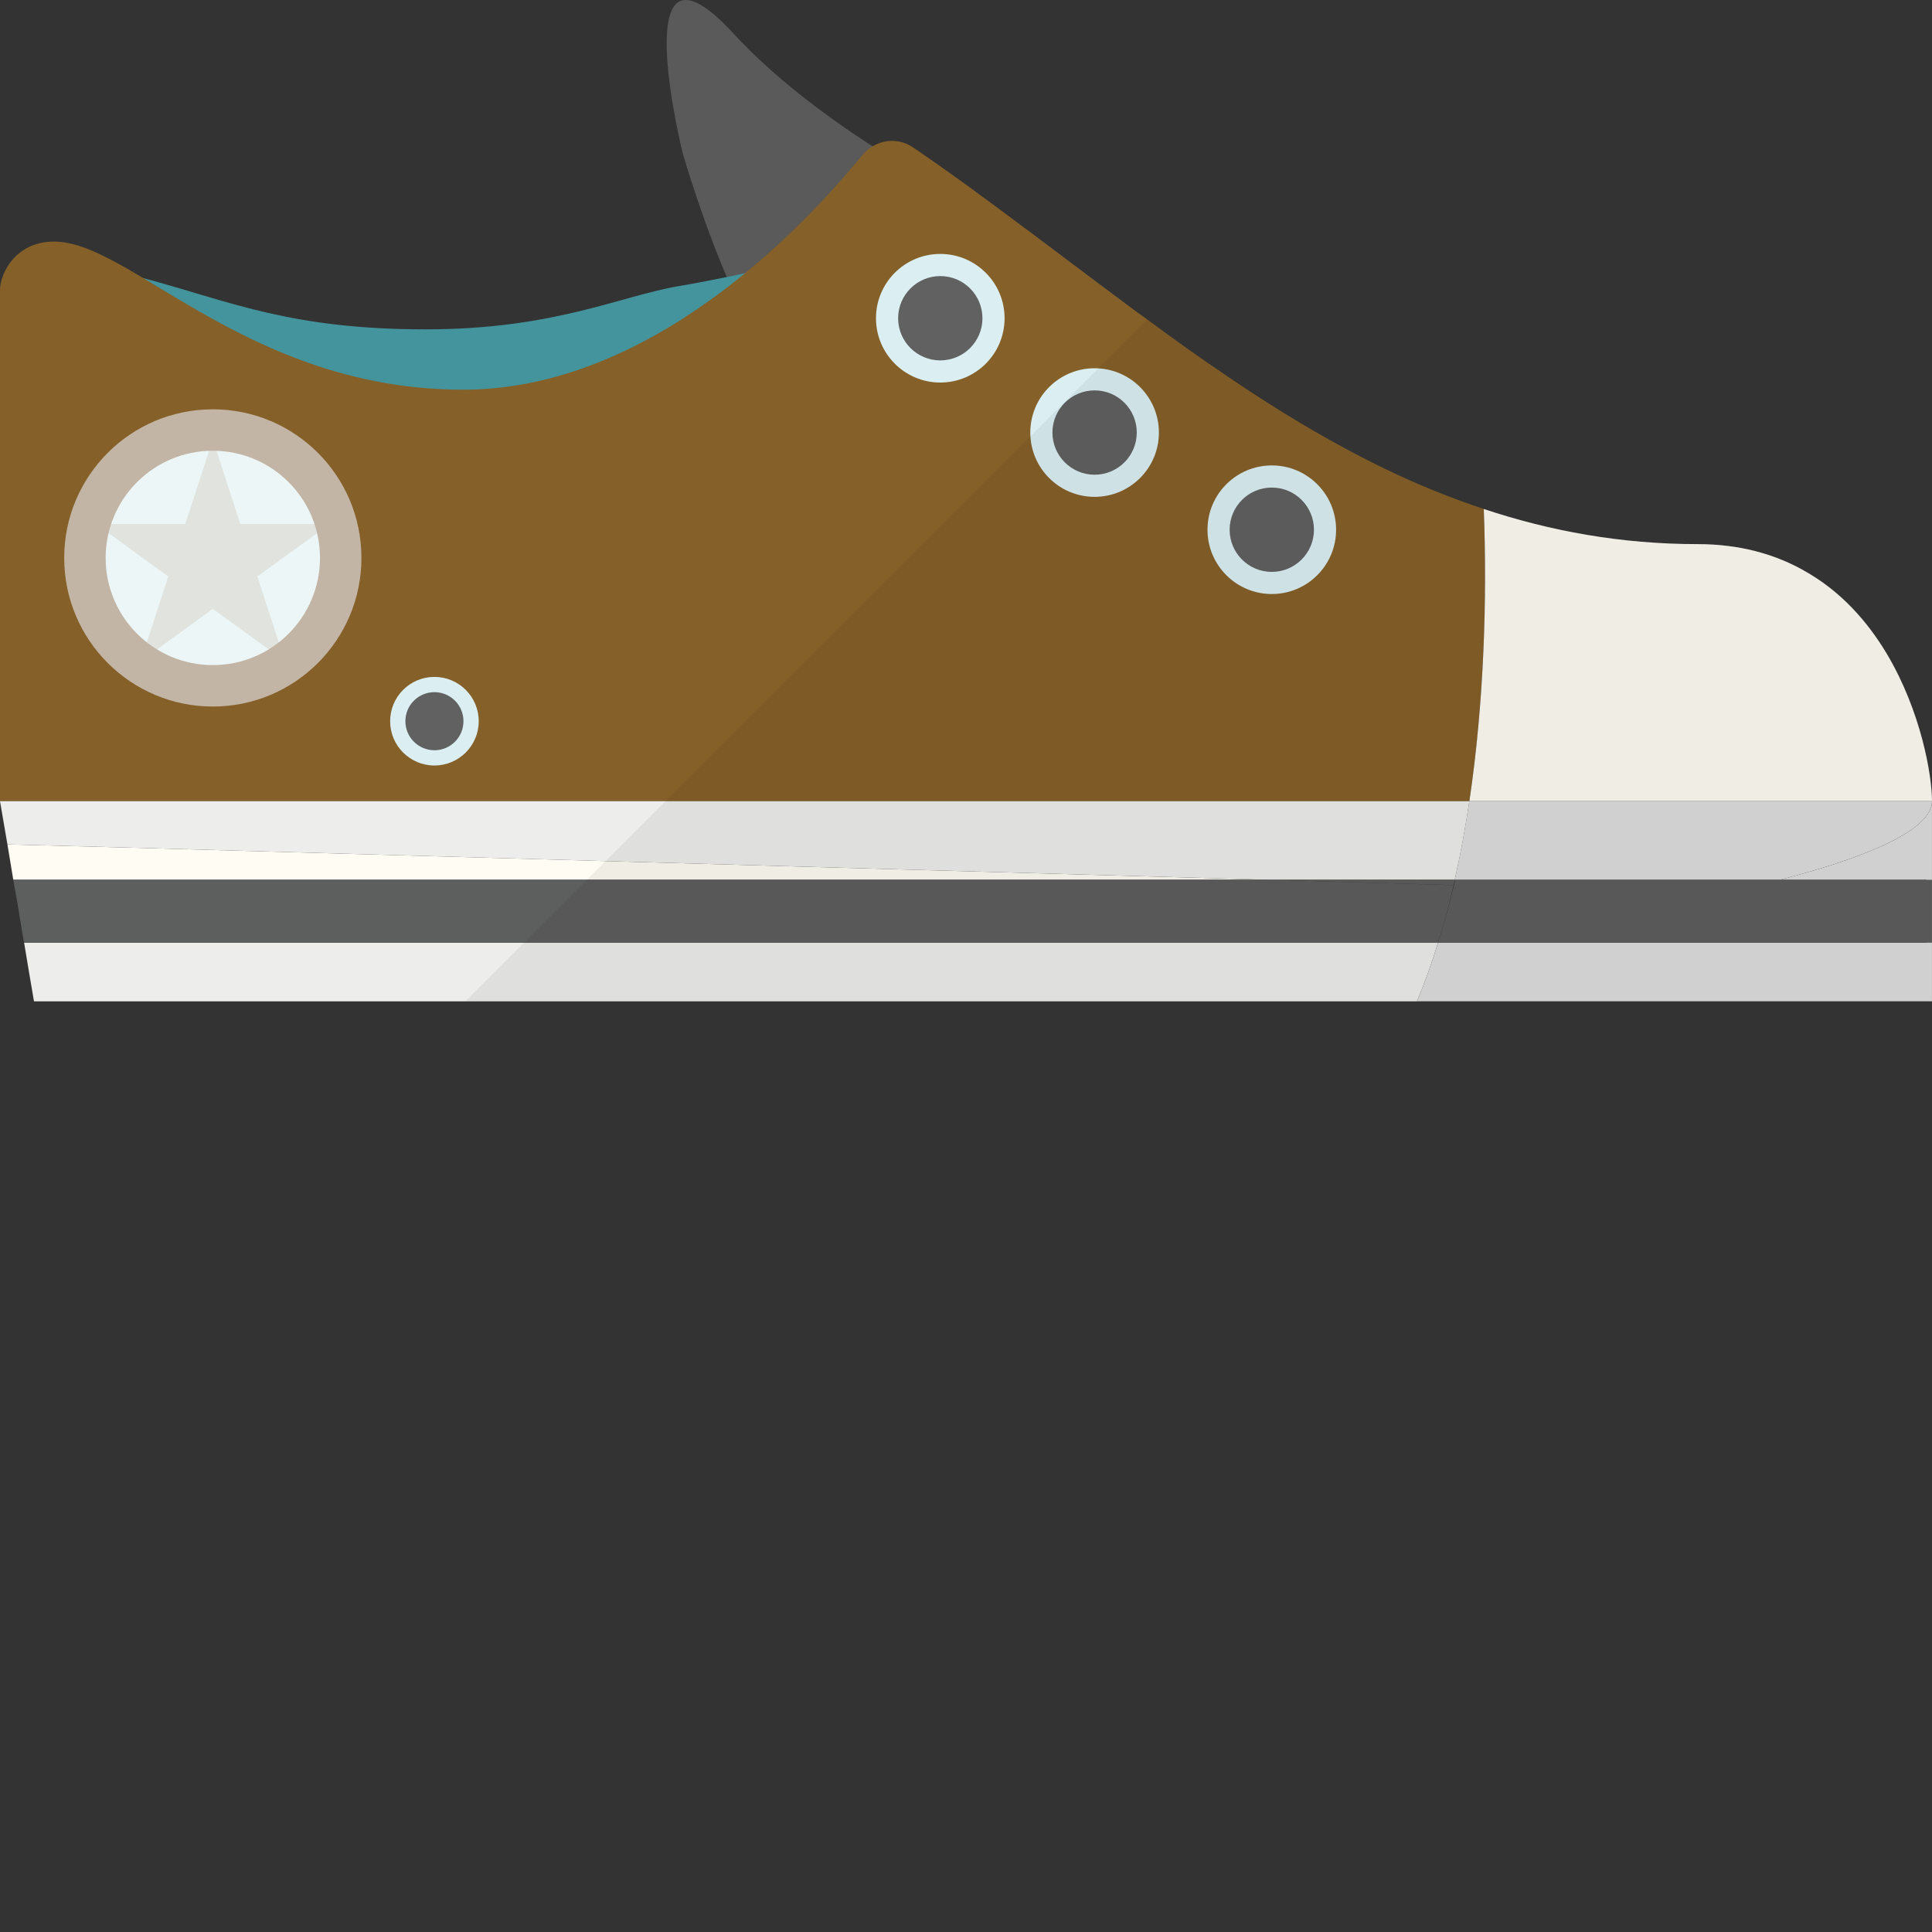 <?xml version="1.0" encoding="iso-8859-1"?>

<!DOCTYPE svg PUBLIC "-//W3C//DTD SVG 1.1//EN" "http://www.w3.org/Graphics/SVG/1.1/DTD/svg11.dtd">
<!-- Скачано с сайта svg4.ru / Downloaded from svg4.ru -->
<svg height="800px" width="800px" version="1.1" id="_x36_" xmlns="http://www.w3.org/2000/svg" xmlns:xlink="http://www.w3.org/1999/xlink" 
	 viewBox="0 0 512 512"  xml:space="preserve">
<rect x="0" y="0" width="512" height="512" fill="#333333" stroke="none"/>
<g>
	<path style="fill:none;" d="M385.211,234.552c-1.156,5.005-2.477,9.868-3.921,14.6c1.492-4.737,2.853-9.602,4.055-14.599
		c0.106-0.469,0.212-0.923,0.318-1.394h-0.142C385.417,233.623,385.318,234.091,385.211,234.552z"/>
	<g>
		<g>
			<path style="fill:#595A59;" d="M298.12,80.36c0.06,4.655-1.969,10.024-8.77,15.393c-1.313,1.014-2.745,1.91-4.355,2.625h-0.06
				c-0.776,0.418-1.551,0.776-2.446,1.015c-8.233,2.983-19.151,2.804-30.068,1.671c-3.46-0.358-6.921-0.776-10.262-1.253
				c-8.591-1.194-16.645-2.507-22.73-2.686c-2.923-0.119-5.429,0-7.278,0.537c-5.608,1.611-11.873-7.816-17.361-19.389
				c-0.418-0.896-0.835-1.79-1.253-2.744c-7.159-16.05-12.589-34.842-12.589-34.842s-15.869-63.716,13.543-31.68
				c9.903,10.739,23.148,21,36.75,29.772c14.498,9.366,29.353,17.122,40.867,22.074C280.818,67.355,289.409,73.918,298.12,80.36z"/>
			<path style="fill:#44949D;" d="M214.536,68.086c0,0-0.298,11.097-1.074,24.937c-1.193,22.134-3.579,51.368-7.696,53.813
				c-4.773,2.863-68.191,14.021-116.635,4.177c-3.699-0.776-7.279-1.611-10.739-2.686c-3.699-1.014-7.278-2.266-10.619-3.638
				c-9.188-3.759-17.122-8.771-22.91-15.333c-0.238-0.239-0.477-0.538-0.716-0.776c-2.804-3.28-5.429-6.442-7.875-9.485
				c-2.386-3.043-4.653-5.906-6.742-8.71C12.469,87.655,6.861,73.754,5.131,68.385c0.954-0.775,1.969-1.491,3.043-1.969
				c3.937,0.836,10.798,2.625,19.628,4.713c3.579,0.836,7.517,1.85,11.694,2.983c21.895,5.966,37.899,13.17,73.322,13.17
				c33.932,0,51.367-8.755,66.938-11.44c0.835-0.119,1.671-0.299,2.446-0.418c2.327-0.418,4.534-0.835,6.622-1.253
				C205.289,71.009,214.536,68.086,214.536,68.086z"/>
			<path style="fill:#856028;" d="M389.399,212.329H0V76.782c0-4.295,4.474-13.901,16.347-12.647
				c0.477,0.058,0.954,0.119,1.432,0.238c7.458,1.312,16.466,7.101,27.682,13.841c18.733,11.215,43.492,25.057,77.259,25.057
				c25.057,0,47.609-10.917,65.447-23.744c1.85-1.312,3.639-2.625,5.37-3.997c19.866-15.393,32.872-32.038,35.438-34.902
				c0.657-0.775,1.432-1.372,2.267-1.848c3.222-1.969,7.458-1.969,10.739,0.297c10.202,6.921,20.165,14.319,30.128,21.777
				c8.71,6.502,17.301,13.065,26.012,19.507c1.969,1.433,3.937,2.925,5.906,4.297c6.98,5.19,14.02,10.202,21.179,15.034
				c10.023,6.801,20.225,13.185,30.725,18.852c3.699,2.029,7.458,3.937,11.276,5.787c8.412,4.058,17.063,7.577,26.012,10.56
				C394.113,158.218,393.337,185.9,389.399,212.329z"/>
			<polygon style="fill:#FFFCF3;" points="335.825,233.15 3.52,233.15 1.969,223.783 31.798,224.559 160.485,228.199 			"/>
			<path style="fill:#EDEDEC;" d="M381.106,249.795c-1.67,5.428-3.52,10.62-5.608,15.572H9.008l-1.372-8.055l-1.253-7.517H381.106z"
				/>
			<path style="fill:#EDEDEC;" d="M389.399,212.329c-1.074,7.099-2.327,14.08-3.878,20.821h-49.697l-175.34-4.951l-128.686-3.64
				l-29.83-0.776L0,212.329H389.399z"/>
			<path style="fill:#5D5E5E;" d="M385.223,234.581c-0.596,2.625-1.253,5.191-1.909,7.696c-0.657,2.327-1.313,4.594-2.029,6.86
				c-0.06,0.239-0.12,0.418-0.179,0.657H6.383l-0.477-2.625l-1.372-8.353L3.52,233.15h332.305L385.223,234.581z"/>
			<path style="fill:#5D5E5E;" d="M335.846,233.16l49.365,1.392c0.107-0.461,0.206-0.929,0.31-1.392H335.846z"/>
			<path style="fill:#FFFCF3;" d="M389.399,212.329c3.938-26.429,4.713-54.11,3.818-77.438c17.6,5.847,36.333,9.307,56.677,9.307
				c11.097,0,20.285,2.625,27.921,6.86c0.06,0,0.119,0.06,0.179,0.119c9.725,5.369,16.824,13.423,21.955,21.956
				C509.136,188.524,512,205.528,512,212.329H389.399z"/>
			<path style="fill:#DDDDDE;" d="M511.994,212.333v53.016H375.499c2.075-4.923,3.938-10.118,5.604-15.526h129.375V233.16H471.64
				C488.015,228.98,511.994,221.315,511.994,212.333z"/>
			<path style="fill:#DDDDDE;" d="M385.521,233.16h86.122c16.375-4.187,40.351-11.85,40.351-20.828H389.379
				C388.327,219.404,387.046,226.38,385.521,233.16z"/>
			<path style="fill:#5D5E5E;" d="M511.994,233.16v16.662h-130.89c1.575-4.938,2.984-10.043,4.241-15.269
				c0.106-0.469,0.212-0.924,0.318-1.393H511.994z"/>
			<g>
				<circle style="fill:#DBEFF3;" cx="249.184" cy="84.336" r="17.041"/>
				<circle style="fill:#616161;" cx="249.184" cy="84.336" r="11.174"/>
			</g>
			<g>
				<circle style="fill:#DBEFF3;" cx="290.082" cy="114.631" r="17.041"/>
				<circle style="fill:#616161;" cx="290.082" cy="114.631" r="11.174"/>
			</g>
			<g>
				<circle style="fill:#DBEFF3;" cx="337.039" cy="140.382" r="17.041"/>
				<circle style="fill:#616161;" cx="337.039" cy="140.382" r="11.174"/>
			</g>
			<g>
				<circle style="fill:#DBEFF3;" cx="115.128" cy="191.126" r="11.739"/>
				<circle style="fill:#616161;" cx="115.128" cy="191.126" r="7.698"/>
			</g>
			<g>
				<g>
					<circle style="fill:#C2B5A5;" cx="56.399" cy="147.856" r="39.384"/>
					<circle style="fill:#ECF6F7;" cx="56.399" cy="147.856" r="28.402"/>
				</g>
				<polygon style="opacity:0.3;fill:#C2B5A5;" points="56.399,116.447 63.694,138.898 87.301,138.898 68.203,152.774 
					75.498,175.225 56.399,161.35 37.301,175.225 44.596,152.774 25.498,138.898 49.104,138.898 				"/>
			</g>
		</g>
		<path style="opacity:0.06;fill:#040000;" d="M499.949,173.133c-5.131-8.532-12.23-16.587-21.955-21.956
			c-0.06-0.06-0.119-0.119-0.179-0.119c-7.636-4.236-16.824-6.86-27.921-6.86c-20.344,0-39.077-3.461-56.677-9.307
			c-8.949-2.983-17.6-6.502-26.012-10.56c-3.818-1.85-7.577-3.758-11.276-5.787c-10.5-5.667-20.702-12.051-30.725-18.852
			c-7.159-4.833-14.199-9.845-21.179-15.034l-180.709,180.71H512v-53.038C512,205.528,509.136,188.524,499.949,173.133z
			 M385.223,234.581c0.119-0.478,0.179-0.954,0.299-1.432h0.119c-0.06,0.478-0.179,0.954-0.298,1.432
			c-0.596,2.566-1.312,5.131-2.028,7.696c-0.657,2.327-1.313,4.594-2.029,6.86C382.717,244.425,384.03,239.534,385.223,234.581z"/>
	</g>
</g>
</svg>